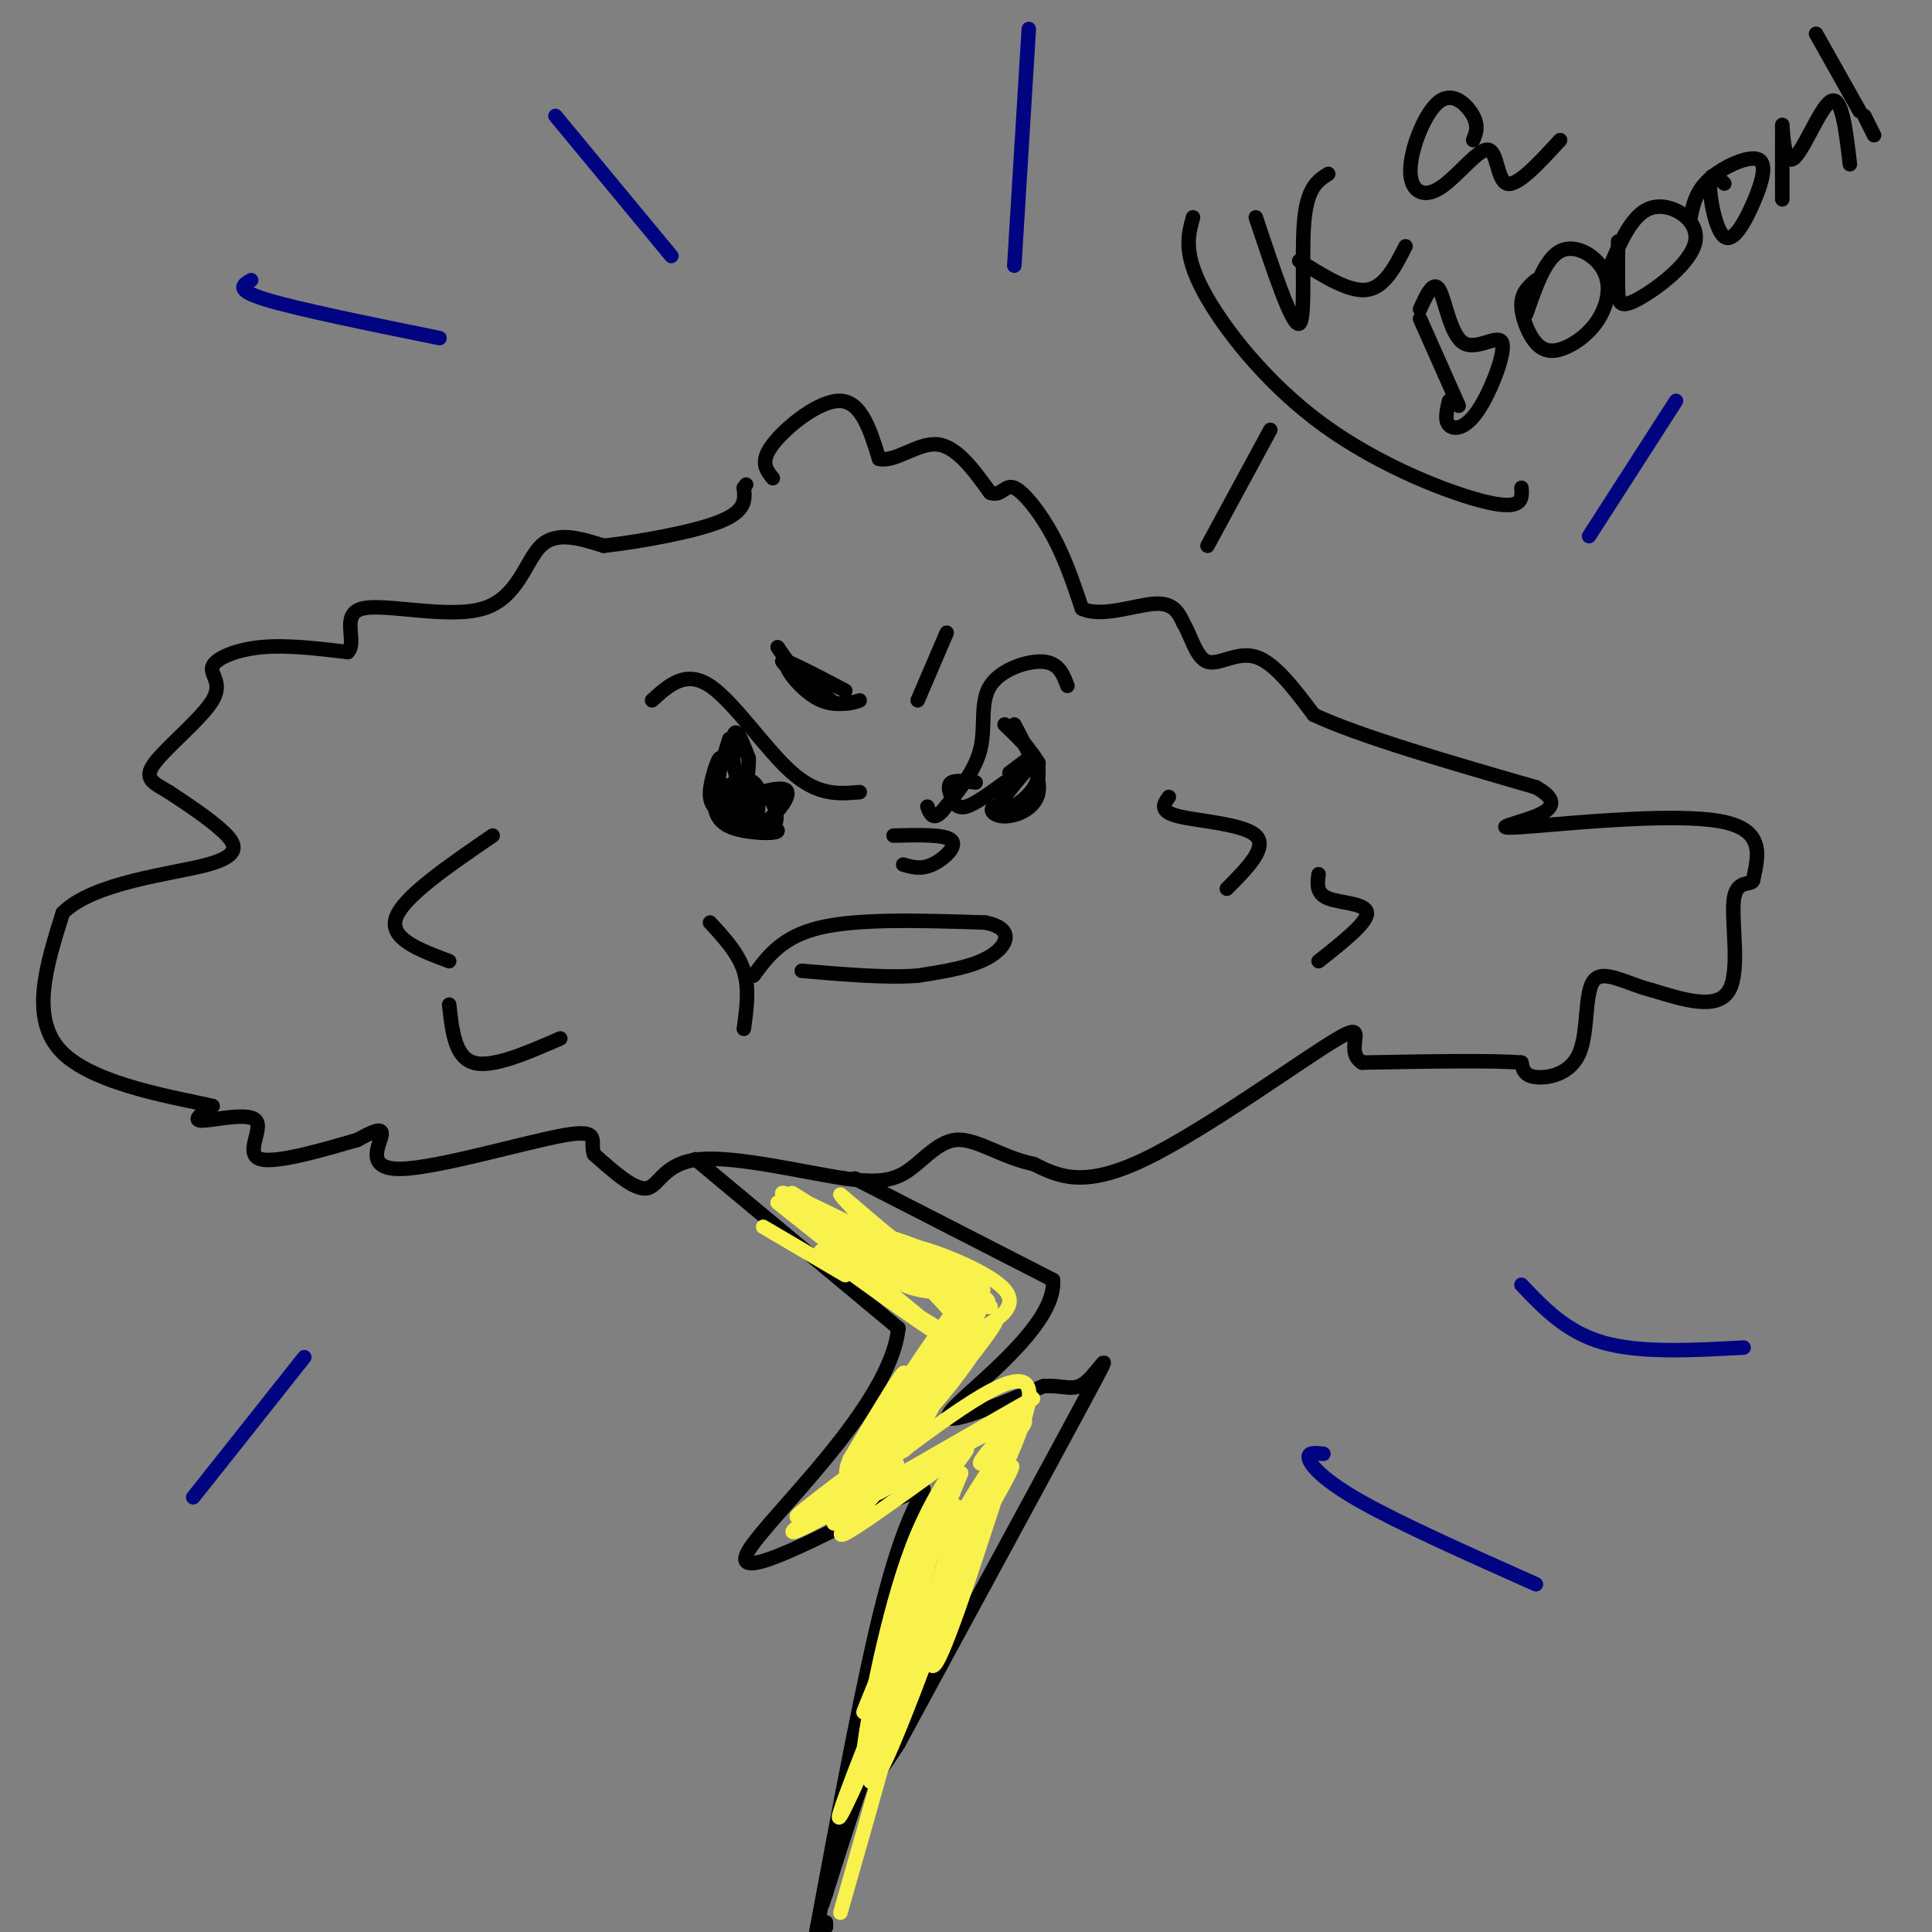 <svg viewBox='0 0 400 400' version='1.1' xmlns='http://www.w3.org/2000/svg' xmlns:xlink='http://www.w3.org/1999/xlink'><rect x="0" y="0" width="400" height="400" fill="#808080" stroke="none"/><g fill='none' stroke='rgb(0,0,0)' stroke-width='3' stroke-linecap='round' stroke-linejoin='round'><path d='M160,99c-1.378,-1.689 -2.756,-3.378 0,-7c2.756,-3.622 9.644,-9.178 14,-9c4.356,0.178 6.178,6.089 8,12'/><path d='M182,95c3.422,0.756 7.978,-3.356 12,-3c4.022,0.356 7.511,5.178 11,10'/><path d='M205,102c2.429,0.905 3.000,-1.833 5,-1c2.000,0.833 5.429,5.238 8,10c2.571,4.762 4.286,9.881 6,15'/><path d='M224,126c4.000,1.933 11.000,-0.733 15,-1c4.000,-0.267 5.000,1.867 6,4'/><path d='M245,129c1.607,2.631 2.625,7.208 5,8c2.375,0.792 6.107,-2.202 10,-1c3.893,1.202 7.946,6.601 12,12'/><path d='M272,148c9.667,4.500 27.833,9.750 46,15'/><path d='M318,163c6.839,3.791 0.936,5.769 -3,7c-3.936,1.231 -5.906,1.716 3,1c8.906,-0.716 28.687,-2.633 38,-1c9.313,1.633 8.156,6.817 7,12'/><path d='M363,182c0.048,1.631 -3.333,-0.292 -4,4c-0.667,4.292 1.381,14.798 -1,19c-2.381,4.202 -9.190,2.101 -16,0'/><path d='M342,205c-5.145,-1.273 -10.008,-4.455 -12,-2c-1.992,2.455 -1.113,10.545 -3,15c-1.887,4.455 -6.539,5.273 -9,5c-2.461,-0.273 -2.730,-1.636 -3,-3'/><path d='M315,220c-6.000,-0.500 -19.500,-0.250 -33,0'/><path d='M282,220c-4.131,-2.607 2.042,-9.125 -5,-5c-7.042,4.125 -27.298,18.893 -40,25c-12.702,6.107 -17.851,3.554 -23,1'/><path d='M214,241c-6.667,-1.381 -11.833,-5.333 -16,-5c-4.167,0.333 -7.333,4.952 -11,7c-3.667,2.048 -7.833,1.524 -12,1'/><path d='M175,244c-8.119,-1.190 -22.417,-4.667 -30,-4c-7.583,0.667 -8.452,5.476 -11,6c-2.548,0.524 -6.774,-3.238 -11,-7'/><path d='M123,239c-1.048,-2.528 1.833,-5.348 -6,-4c-7.833,1.348 -26.378,6.863 -34,7c-7.622,0.137 -4.321,-5.104 -4,-7c0.321,-1.896 -2.340,-0.448 -5,1'/><path d='M74,236c-5.424,1.555 -16.485,4.943 -20,4c-3.515,-0.943 0.515,-6.215 -1,-8c-1.515,-1.785 -8.576,-0.081 -11,0c-2.424,0.081 -0.212,-1.459 2,-3'/><path d='M44,229c-6.578,-1.622 -24.022,-4.178 -31,-11c-6.978,-6.822 -3.489,-17.911 0,-29'/><path d='M13,189c6.476,-6.429 22.667,-8.000 30,-10c7.333,-2.000 5.810,-4.429 3,-7c-2.810,-2.571 -6.905,-5.286 -11,-8'/><path d='M35,164c-3.137,-1.903 -5.479,-2.662 -3,-6c2.479,-3.338 9.778,-9.256 12,-13c2.222,-3.744 -0.632,-5.316 0,-7c0.632,-1.684 4.752,-3.481 10,-4c5.248,-0.519 11.624,0.241 18,1'/><path d='M72,135c2.099,-2.091 -1.654,-7.818 3,-9c4.654,-1.182 17.715,2.182 25,0c7.285,-2.182 8.796,-9.909 12,-13c3.204,-3.091 8.102,-1.545 13,0'/><path d='M125,113c7.133,-0.800 18.467,-2.800 24,-5c5.533,-2.200 5.267,-4.600 5,-7'/><path d='M154,101c0.833,-1.167 0.417,-0.583 0,0'/><path d='M144,240c0.000,0.000 42.000,35.000 42,35'/><path d='M186,275c-1.644,16.111 -26.756,38.889 -31,46c-4.244,7.111 12.378,-1.444 29,-10'/><path d='M184,311c6.381,-2.488 7.833,-3.708 7,-2c-0.833,1.708 -3.952,6.345 -8,22c-4.048,15.655 -9.024,42.327 -14,69'/><path d='M171,399c0.000,0.000 0.000,-1.000 0,-1'/><path d='M177,244c0.000,0.000 41.000,21.000 41,21'/><path d='M218,265c0.867,9.489 -17.467,22.711 -21,27c-3.533,4.289 7.733,-0.356 19,-5'/><path d='M216,287c4.512,-0.321 6.292,1.375 9,-1c2.708,-2.375 6.345,-8.821 0,3c-6.345,11.821 -22.673,41.911 -39,72'/><path d='M186,361c-7.267,11.689 -5.933,4.911 -7,7c-1.067,2.089 -4.533,13.044 -8,24'/><path d='M171,392c-1.333,4.000 -0.667,2.000 0,0'/><path d='M102,173c-9.250,6.333 -18.500,12.667 -20,17c-1.500,4.333 4.750,6.667 11,9'/><path d='M93,208c0.583,5.417 1.167,10.833 5,12c3.833,1.167 10.917,-1.917 18,-5'/><path d='M242,165c-1.067,1.489 -2.133,2.978 2,4c4.133,1.022 13.467,1.578 16,4c2.533,2.422 -1.733,6.711 -6,11'/><path d='M273,181c-0.267,2.000 -0.533,4.000 2,5c2.533,1.000 7.867,1.000 8,3c0.133,2.000 -4.933,6.000 -10,10'/><path d='M147,191c2.917,3.167 5.833,6.333 7,10c1.167,3.667 0.583,7.833 0,12'/><path d='M156,202c3.000,-4.083 6.000,-8.167 14,-10c8.000,-1.833 21.000,-1.417 34,-1'/><path d='M204,191c6.178,1.222 4.622,4.778 1,7c-3.622,2.222 -9.311,3.111 -15,4'/><path d='M190,202c-6.500,0.500 -15.250,-0.250 -24,-1'/><path d='M135,145c3.489,-3.178 6.978,-6.356 12,-3c5.022,3.356 11.578,13.244 17,18c5.422,4.756 9.711,4.378 14,4'/><path d='M221,142c-0.881,-2.369 -1.762,-4.738 -5,-5c-3.238,-0.262 -8.833,1.583 -11,5c-2.167,3.417 -0.905,8.405 -2,13c-1.095,4.595 -4.548,8.798 -8,13'/><path d='M195,168c-1.833,2.000 -2.417,0.500 -3,-1'/><path d='M151,153c-1.696,5.369 -3.393,10.738 -3,14c0.393,3.262 2.875,4.417 6,5c3.125,0.583 6.893,0.595 7,0c0.107,-0.595 -3.446,-1.798 -7,-3'/><path d='M154,169c-2.255,-1.075 -4.393,-2.263 -5,-5c-0.607,-2.737 0.318,-7.023 0,-7c-0.318,0.023 -1.878,4.354 -2,7c-0.122,2.646 1.194,3.606 3,5c1.806,1.394 4.102,3.221 7,2c2.898,-1.221 6.400,-5.492 6,-7c-0.400,-1.508 -4.700,-0.254 -9,1'/><path d='M154,165c-2.928,-0.831 -5.747,-3.407 -5,-3c0.747,0.407 5.062,3.797 7,4c1.938,0.203 1.500,-2.780 0,-4c-1.500,-1.220 -4.062,-0.678 -5,1c-0.938,1.678 -0.253,4.490 1,6c1.253,1.510 3.072,1.717 4,1c0.928,-0.717 0.964,-2.359 1,-4'/><path d='M157,166c-0.142,-1.163 -0.998,-2.070 -2,-2c-1.002,0.070 -2.152,1.116 -1,3c1.152,1.884 4.604,4.604 6,4c1.396,-0.604 0.735,-4.533 -1,-6c-1.735,-1.467 -4.544,-0.472 -6,-3c-1.456,-2.528 -1.559,-8.579 -1,-10c0.559,-1.421 1.779,1.790 3,5'/><path d='M155,157c0.156,2.600 -0.956,6.600 0,8c0.956,1.400 3.978,0.200 7,-1'/><path d='M210,150c2.793,5.285 5.585,10.571 5,14c-0.585,3.429 -4.549,5.002 -7,5c-2.451,-0.002 -3.391,-1.577 -2,-2c1.391,-0.423 5.112,0.308 7,-1c1.888,-1.308 1.944,-4.654 2,-8'/><path d='M215,158c-1.844,-3.502 -7.453,-8.258 -7,-8c0.453,0.258 6.968,5.531 7,10c0.032,4.469 -6.419,8.134 -8,8c-1.581,-0.134 1.710,-4.067 5,-8'/><path d='M212,160c0.500,-1.000 -0.750,0.500 -2,2'/><path d='M213,157c0.000,0.000 -4.000,3.000 -4,3'/><path d='M208,162c-3.071,2.250 -6.143,4.500 -8,5c-1.857,0.500 -2.500,-0.750 -3,-2c-0.500,-1.250 -0.857,-2.500 0,-3c0.857,-0.500 2.929,-0.250 5,0'/><path d='M161,134c3.262,4.716 6.523,9.432 10,11c3.477,1.568 7.169,-0.013 7,0c-0.169,0.013 -4.199,1.619 -8,0c-3.801,-1.619 -7.372,-6.463 -7,-7c0.372,-0.537 4.686,3.231 9,7'/><path d='M172,145c-1.400,-0.956 -9.400,-6.844 -10,-8c-0.600,-1.156 6.200,2.422 13,6'/><path d='M196,131c0.000,0.000 -6.000,14.000 -6,14'/><path d='M185,173c5.378,-0.133 10.756,-0.267 12,1c1.244,1.267 -1.644,3.933 -4,5c-2.356,1.067 -4.178,0.533 -6,0'/><path d='M250,113c0.000,0.000 13.000,-24.000 13,-24'/><path d='M247,45c-1.012,3.667 -2.024,7.333 2,15c4.024,7.667 13.083,19.333 25,28c11.917,8.667 26.690,14.333 34,16c7.310,1.667 7.155,-0.667 7,-3'/><path d='M260,45c3.800,11.400 7.600,22.800 9,22c1.400,-0.800 0.400,-13.800 1,-21c0.600,-7.200 2.800,-8.600 5,-10'/><path d='M269,54c5.167,3.250 10.333,6.500 14,6c3.667,-0.500 5.833,-4.750 8,-9'/><path d='M305,29c0.583,-1.404 1.165,-2.807 0,-5c-1.165,-2.193 -4.078,-5.175 -7,-3c-2.922,2.175 -5.852,9.505 -6,14c-0.148,4.495 2.486,6.153 6,4c3.514,-2.153 7.908,-8.118 10,-8c2.092,0.118 1.884,6.319 4,7c2.116,0.681 6.558,-4.160 11,-9'/><path d='M294,66c0.000,0.000 8.000,18.000 8,18'/><path d='M294,64c1.395,-3.041 2.790,-6.083 4,-4c1.210,2.083 2.236,9.290 5,11c2.764,1.710 7.267,-2.078 8,0c0.733,2.078 -2.303,10.021 -5,14c-2.697,3.979 -5.056,3.994 -6,3c-0.944,-0.994 -0.472,-2.997 0,-5'/><path d='M318,58c-1.476,1.268 -2.952,2.537 -3,5c-0.048,2.463 1.332,6.121 3,8c1.668,1.879 3.624,1.979 6,1c2.376,-0.979 5.173,-3.035 7,-6c1.827,-2.965 2.684,-6.837 1,-10c-1.684,-3.163 -5.910,-5.618 -9,-4c-3.090,1.618 -5.045,7.309 -7,13'/><path d='M335,50c-0.032,3.713 -0.064,7.426 0,10c0.064,2.574 0.223,4.010 4,2c3.777,-2.010 11.171,-7.464 12,-12c0.829,-4.536 -4.906,-8.153 -9,-7c-4.094,1.153 -6.547,7.077 -9,13'/><path d='M357,38c-1.453,-1.380 -2.907,-2.760 -3,0c-0.093,2.760 1.174,9.659 3,11c1.826,1.341 4.211,-2.878 6,-7c1.789,-4.122 2.982,-8.148 1,-9c-1.982,-0.852 -7.138,1.471 -10,4c-2.862,2.529 -3.431,5.265 -4,8'/><path d='M369,27c0.003,7.944 0.006,15.888 0,14c-0.006,-1.888 -0.022,-13.609 0,-15c0.022,-1.391 0.083,7.549 2,7c1.917,-0.549 5.691,-10.585 8,-12c2.309,-1.415 3.155,5.793 4,13'/><path d='M376,7c0.000,0.000 9.000,16.000 9,16'/><path d='M386,24c0.000,0.000 2.000,4.000 2,4'/></g>
<g fill='none' stroke='rgb(249,242,77)' stroke-width='3' stroke-linecap='round' stroke-linejoin='round'><path d='M164,247c13.946,8.702 27.893,17.405 33,21c5.107,3.595 1.375,2.083 -9,-4c-10.375,-6.083 -27.393,-16.738 -26,-17c1.393,-0.262 21.196,9.869 41,20'/><path d='M203,267c3.385,1.047 -8.654,-6.334 -17,-10c-8.346,-3.666 -13.001,-3.616 -12,-1c1.001,2.616 7.658,7.798 13,10c5.342,2.202 9.370,1.425 11,0c1.630,-1.425 0.862,-3.499 -4,-6c-4.862,-2.501 -13.818,-5.429 -13,-4c0.818,1.429 11.409,7.214 22,13'/><path d='M203,269c3.667,2.333 1.833,1.667 0,1'/><path d='M194,276c-11.789,21.352 -23.579,42.705 -21,39c2.579,-3.705 19.526,-32.467 21,-35c1.474,-2.533 -12.526,21.164 -15,24c-2.474,2.836 6.579,-15.190 8,-19c1.421,-3.810 -4.789,6.595 -11,17'/><path d='M176,302c-1.667,3.667 -0.333,4.333 1,5'/><path d='M186,301c14.200,-10.489 28.400,-20.978 27,-11c-1.400,9.978 -18.400,40.422 -24,51c-5.600,10.578 0.200,1.289 6,-8'/><path d='M195,333c1.500,-2.500 2.250,-4.750 3,-7'/><path d='M210,298c-6.699,20.815 -13.397,41.630 -16,46c-2.603,4.370 -1.110,-7.705 4,-20c5.110,-12.295 13.837,-24.810 11,-19c-2.837,5.810 -17.239,29.946 -23,39c-5.761,9.054 -2.880,3.027 0,-3'/><path d='M191,294c-13.517,10.038 -27.033,20.077 -26,20c1.033,-0.077 16.617,-10.268 20,-11c3.383,-0.732 -5.435,7.995 -9,12c-3.565,4.005 -1.876,3.287 3,0c4.876,-3.287 12.938,-9.144 21,-15'/><path d='M200,300c1.417,-0.476 -5.542,5.833 -11,20c-5.458,14.167 -9.417,36.190 -10,41c-0.583,4.810 2.208,-7.595 5,-20'/><path d='M199,305c-10.960,26.722 -21.921,53.444 -20,49c1.921,-4.444 16.722,-40.056 19,-42c2.278,-1.944 -7.967,29.778 -13,43c-5.033,13.222 -4.855,7.944 -2,-4c2.855,-11.944 8.387,-30.556 10,-36c1.613,-5.444 -0.694,2.278 -3,10'/><path d='M190,325c-3.089,9.407 -9.313,27.923 -7,21c2.313,-6.923 13.161,-39.287 14,-40c0.839,-0.713 -8.332,30.225 -11,40c-2.668,9.775 1.166,-1.612 5,-13'/><path d='M158,254c0.000,0.000 17.000,10.000 17,10'/><path d='M161,249c17.679,14.048 35.357,28.095 33,27c-2.357,-1.095 -24.750,-17.333 -24,-17c0.750,0.333 24.643,17.238 30,19c5.357,1.762 -7.821,-11.619 -21,-25'/><path d='M179,253c-4.937,-5.644 -6.781,-7.256 -3,-4c3.781,3.256 13.187,11.378 20,16c6.813,4.622 11.032,5.744 7,3c-4.032,-2.744 -16.316,-9.354 -15,-10c1.316,-0.646 16.233,4.673 20,9c3.767,4.327 -3.617,7.664 -11,11'/><path d='M197,278c-6.847,8.252 -18.465,23.381 -17,20c1.465,-3.381 16.014,-25.272 18,-27c1.986,-1.728 -8.593,16.709 -12,24c-3.407,7.291 0.356,3.438 5,-5c4.644,-8.438 10.170,-21.460 9,-20c-1.170,1.460 -9.035,17.402 -12,25c-2.965,7.598 -1.029,6.853 3,0c4.029,-6.853 10.151,-19.815 12,-24c1.849,-4.185 -0.576,0.408 -3,5'/><path d='M200,276c-3.379,5.653 -10.327,17.286 -9,17c1.327,-0.286 10.927,-12.491 11,-14c0.073,-1.509 -9.383,7.678 -8,6c1.383,-1.678 13.603,-14.221 12,-11c-1.603,3.221 -17.029,22.206 -25,31c-7.971,8.794 -8.485,7.397 -9,6'/><path d='M172,311c-5.060,3.548 -13.208,9.417 -3,4c10.208,-5.417 38.774,-22.119 44,-25c5.226,-2.881 -12.887,8.060 -31,19'/><path d='M182,309c2.452,-1.235 24.082,-13.823 29,-15c4.918,-1.177 -6.878,9.056 -8,9c-1.122,-0.056 8.429,-10.400 9,-10c0.571,0.400 -7.837,11.543 -12,19c-4.163,7.457 -4.082,11.229 -4,15'/><path d='M196,327c2.632,-5.926 11.211,-28.243 9,-21c-2.211,7.243 -15.211,44.044 -21,57c-5.789,12.956 -4.366,2.065 -2,-7c2.366,-9.065 5.676,-16.304 6,-16c0.324,0.304 -2.338,8.152 -5,16'/><path d='M183,356c-3.810,9.381 -10.833,24.833 -9,19c1.833,-5.833 12.524,-32.952 14,-33c1.476,-0.048 -6.262,26.976 -14,54'/></g>
<g fill='none' stroke='rgb(0,4,129)' stroke-width='3' stroke-linecap='round' stroke-linejoin='round'><path d='M139,53c0.000,0.000 -24.000,-29.000 -24,-29'/><path d='M91,70c-14.750,-3.000 -29.500,-6.000 -36,-8c-6.500,-2.000 -4.750,-3.000 -3,-4'/><path d='M63,281c0.000,0.000 -23.000,29.000 -23,29'/><path d='M274,301c-1.689,-0.200 -3.378,-0.400 -3,1c0.378,1.400 2.822,4.400 11,9c8.178,4.600 22.089,10.800 36,17'/><path d='M315,266c4.667,4.917 9.333,9.833 17,12c7.667,2.167 18.333,1.583 29,1'/><path d='M329,111c0.000,0.000 18.000,-28.000 18,-28'/><path d='M210,55c0.000,0.000 3.000,-49.000 3,-49'/></g>
</svg>